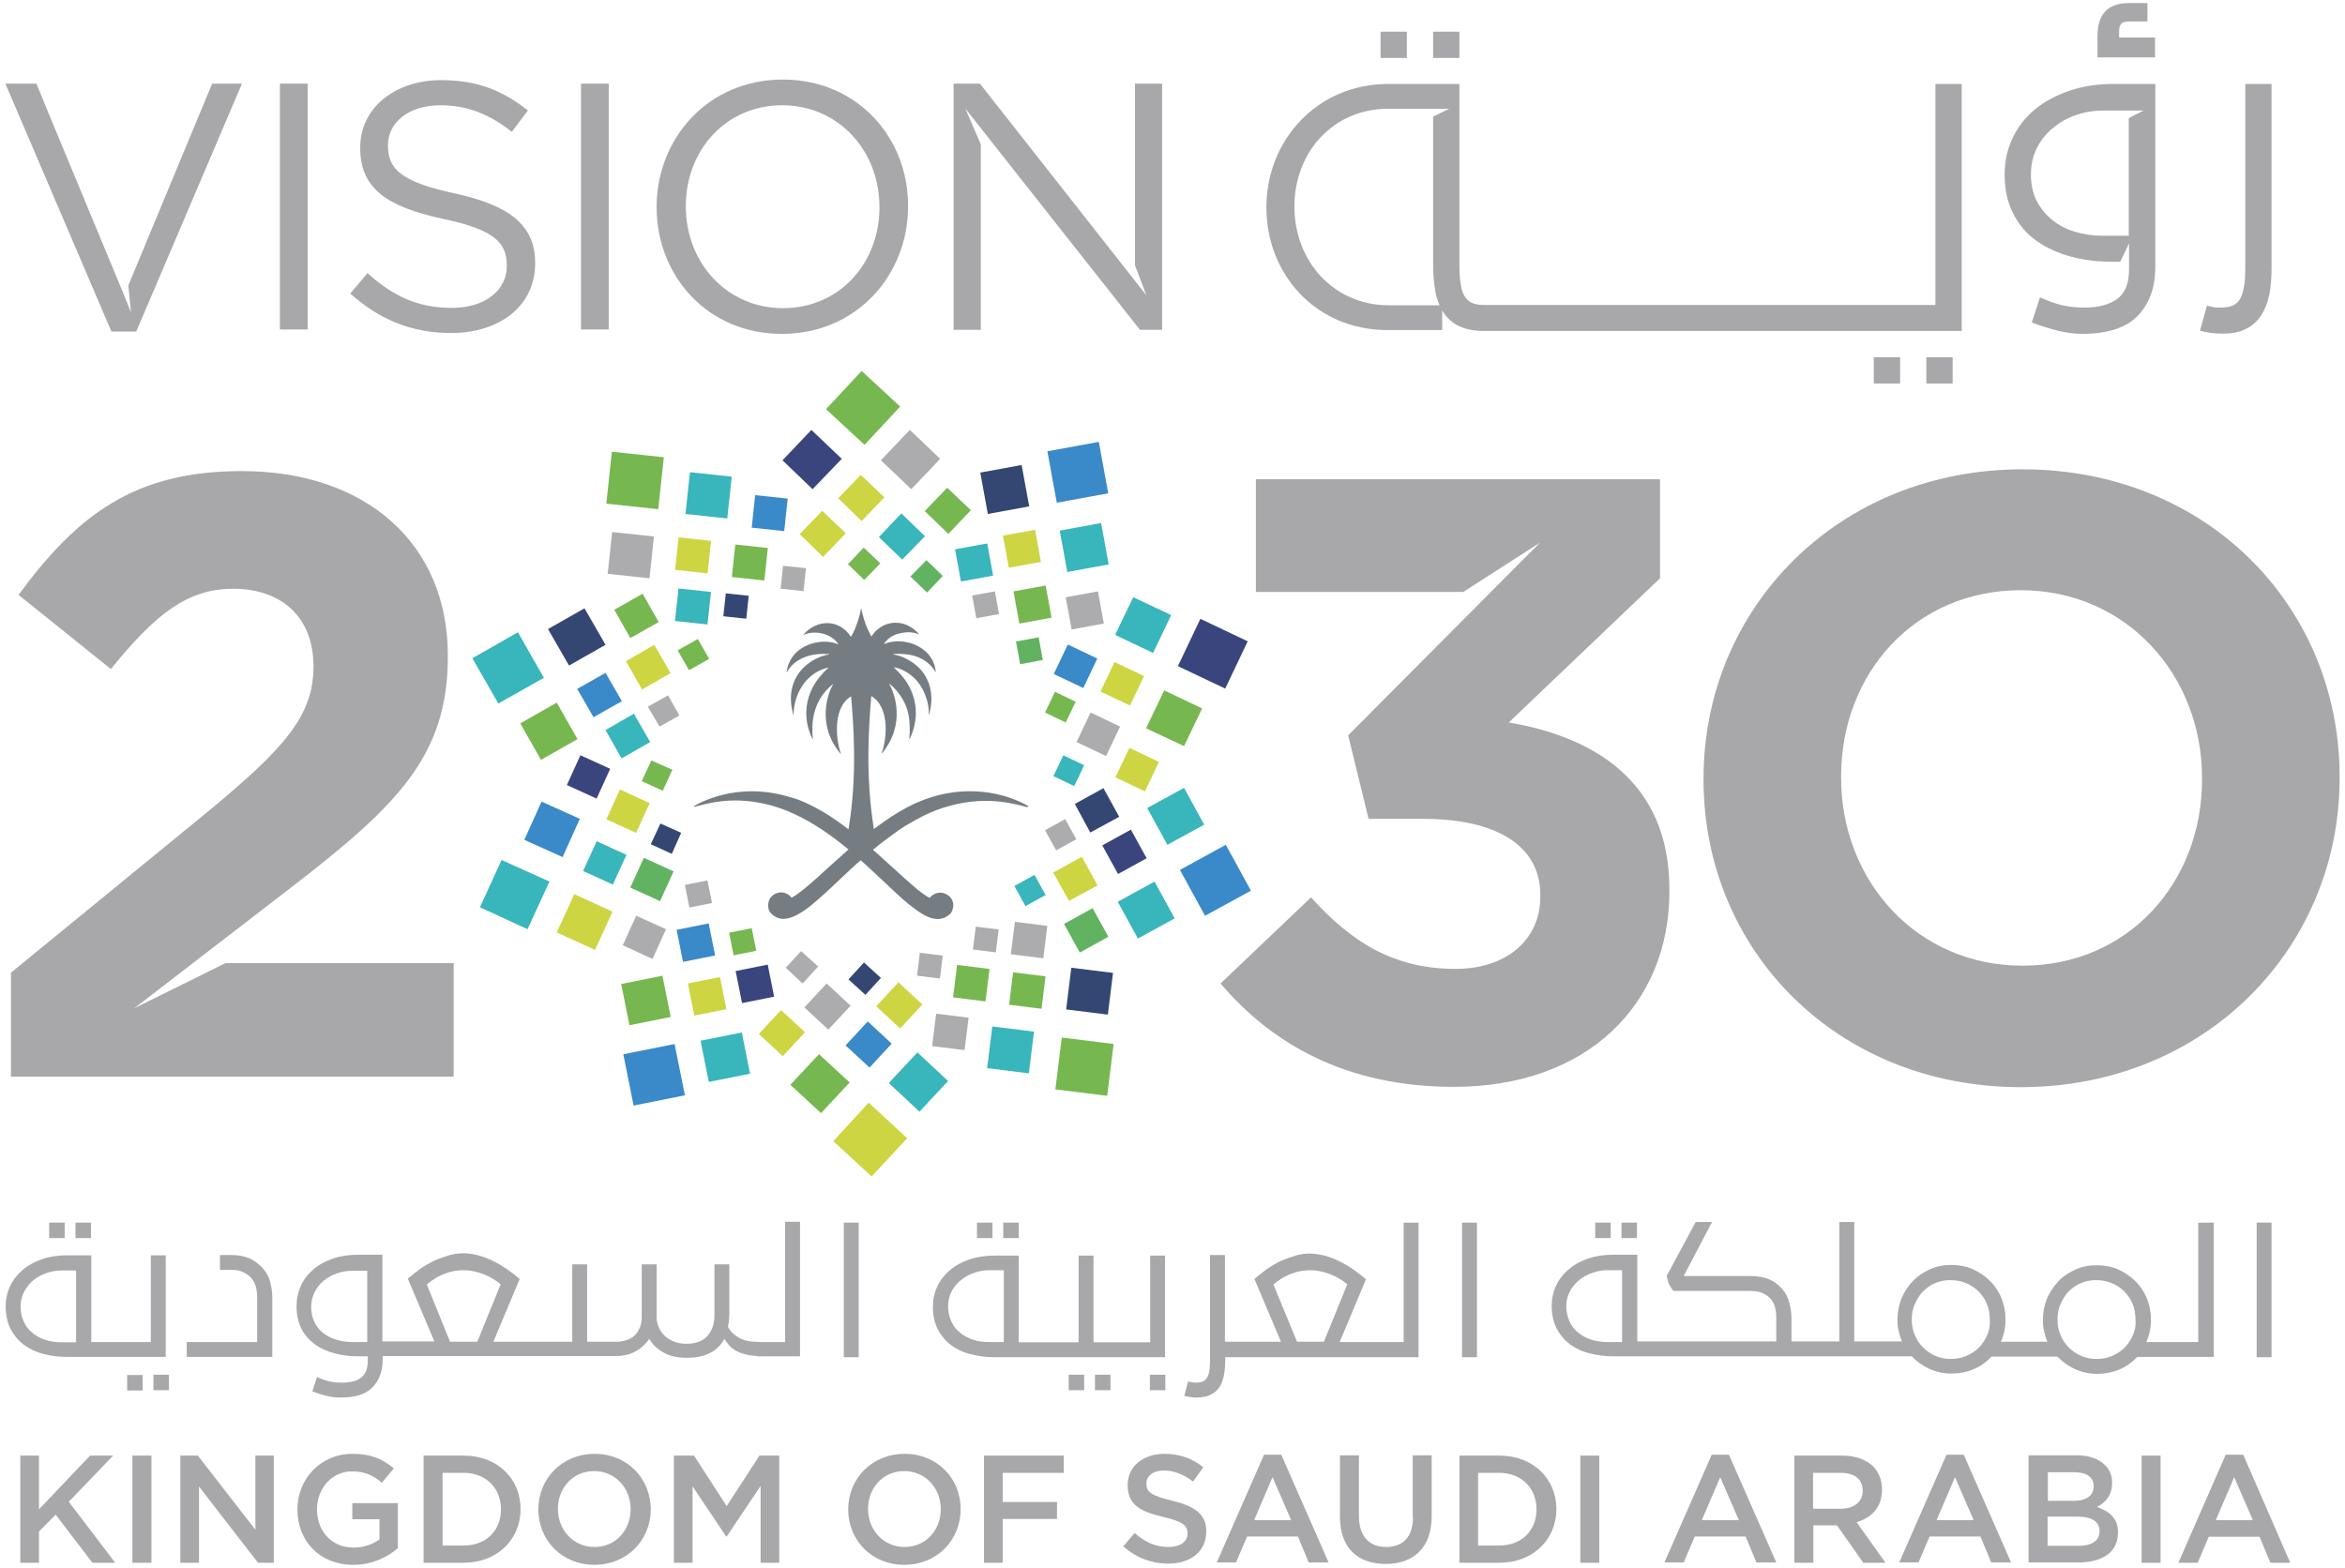 <?xml version="1.0" encoding="UTF-8" standalone="no"?>
<!-- Generator: Adobe Illustrator 22.0.1, SVG Export Plug-In . SVG Version: 6.00 Build 0)  -->

<svg
   version="1.1"
   id="Layer_1"
   x="0px"
   y="0px"
   viewBox="0 0 803 537"
   xml:space="preserve"
   sodipodi:docname="vision 2030.svg"
   width="803"
   height="537"
   inkscape:version="1.2.1 (9c6d41e410, 2022-07-14)"
   xmlns:inkscape="http://www.inkscape.org/namespaces/inkscape"
   xmlns:sodipodi="http://sodipodi.sourceforge.net/DTD/sodipodi-0.dtd"
   xmlns="http://www.w3.org/2000/svg"
   xmlns:svg="http://www.w3.org/2000/svg"><defs
   id="defs309" /><sodipodi:namedview
   id="namedview307"
   pagecolor="#ffffff"
   bordercolor="#666666"
   borderopacity="1.0"
   inkscape:showpageshadow="2"
   inkscape:pageopacity="0.0"
   inkscape:pagecheckerboard="0"
   inkscape:deskcolor="#d1d1d1"
   showgrid="false"
   inkscape:zoom="0.236"
   inkscape:cx="500"
   inkscape:cy="500"
   inkscape:window-width="1600"
   inkscape:window-height="837"
   inkscape:window-x="-8"
   inkscape:window-y="-8"
   inkscape:window-maximized="1"
   inkscape:current-layer="Layer_1" />
<style
   type="text/css"
   id="style2">
	.st0{fill:#A8A7A9;}
	.st1{fill:#39457C;}
	.st2{fill:#ACACAE;}
	.st3{fill:#CDD542;}
	.st4{fill:#77B750;}
	.st5{fill:#39B5BC;}
	.st6{fill:#61B362;}
	.st7{fill:#3A89C8;}
	.st8{fill:#344773;}
	.st9{fill:#757D82;}
</style>
<g
   id="g304"
   inkscape:export-filename="g304.png"
   inkscape:export-xdpi="96.4"
   inkscape:export-ydpi="96.4"
   transform="translate(-99.05,-231.55)">
	<g
   id="g302">
		<rect
   x="571.8"
   y="242.4"
   class="st0"
   width="9"
   height="9"
   id="rect4" />
		<rect
   x="758.7"
   y="353.9"
   class="st0"
   width="9"
   height="9"
   id="rect6" />
		<g
   id="g300">
			<path
   class="st0"
   d="m 867.9,344.3 c 2.2,-1 4,-2.6 5.3,-4.5 1.3,-2 2.3,-4.4 2.9,-7.2 0.6,-2.8 0.8,-6 0.8,-9.5 v -62.8 h -9 v 62.8 c 0,2.5 -0.1,4.7 -0.4,6.4 -0.3,1.8 -0.7,3.2 -1.3,4.3 -0.6,1.1 -1.5,1.9 -2.6,2.4 -1.1,0.5 -2.5,0.7 -4.2,0.7 -0.8,0 -1.5,0 -2.1,-0.1 -0.6,-0.1 -1.4,-0.3 -2.5,-0.6 l -2.4,8.6 c 2.5,0.7 4.9,1 7.3,1 3.3,0.1 6,-0.4 8.2,-1.5"
   id="path8" />
			<path
   class="st0"
   d="m 837,244.4 h -12.3 v -2.1 c 0,-1.1 0.2,-2 0.7,-2.6 0.4,-0.5 1.4,-0.8 2.8,-0.8 h 6.2 v -6.3 H 828 c -3.4,0 -6.1,0.9 -7.9,2.7 -1.8,1.8 -2.8,4.7 -2.8,8.6 v 7.3 H 837 Z"
   id="path10" />
			<rect
   x="740.7"
   y="353.9"
   class="st0"
   width="9"
   height="9"
   id="rect12" />
			<rect
   x="589.8"
   y="242.4"
   class="st0"
   width="9"
   height="9"
   id="rect14" />
			<path
   class="st0"
   d="m 796.5,314.1 c 3.4,2.4 7.4,4.2 11.9,5.4 4.5,1.2 9.2,1.7 14.3,1.7 h 2.4 l 3,-6.3 v 8.9 c 0,4.7 -1.3,8.1 -4,10.1 -2.7,2 -6.5,3 -11.4,3 -2.8,0 -5.3,-0.3 -7.5,-0.8 -2.2,-0.5 -4.7,-1.4 -7.6,-2.7 l -2.8,8.6 c 3.4,1.3 6.5,2.2 9.2,2.9 2.7,0.6 5.3,1 8,1 8.8,0 15.1,-2.1 19.1,-6.2 4,-4.2 6,-9.7 6,-16.8 v -62.6 h -14.4 c -5.5,0 -10.6,0.8 -15.2,2.4 -4.6,1.6 -8.5,3.7 -11.7,6.4 -3.3,2.7 -5.8,6 -7.6,9.8 -1.8,3.8 -2.7,7.9 -2.7,12.3 0,5.3 1,9.8 3,13.6 1.9,3.8 4.6,6.9 8,9.3 m 0,-31.8 c 1.4,-2.7 3.2,-5 5.5,-6.9 2.3,-1.9 4.9,-3.4 7.8,-4.4 2.8,-1 5.8,-1.5 8.8,-1.6 v 0 h 14.5 L 828,272 v 40.3 h -9 c -3.4,0 -6.5,-0.5 -9.5,-1.4 -3,-0.9 -5.6,-2.3 -7.8,-4.1 -2.2,-1.8 -4,-4 -5.3,-6.6 -1.3,-2.6 -1.9,-5.6 -1.9,-9 0,-3.3 0.7,-6.2 2,-8.9"
   id="path16" />
			<path
   class="st0"
   d="m 574.2,344.6 h 18.7 v -6.7 c 0.2,0.3 0.4,0.6 0.6,0.9 1.4,2 3.1,3.5 5.3,4.5 2.2,1 4.9,1.6 8.1,1.6 h 163.9 v -84.6 h -9 V 336 h -9.3 -145.2 c -1.7,0 -3.1,-0.2 -4.2,-0.7 -1.1,-0.5 -1.9,-1.3 -2.6,-2.4 -0.6,-1.1 -1.1,-2.5 -1.3,-4.3 -0.3,-1.8 -0.4,-3.9 -0.4,-6.4 v -61.9 h -24.3 c -24.8,0 -41.8,19.7 -41.8,42.2 v 0.2 c 0,22.5 16.7,41.9 41.5,41.9 m -31.9,-42.4 c 0,-18.5 13.3,-33.4 32,-33.4 h 21 l -5.5,2.7 v 50.6 c 0,3.5 0.3,6.7 0.8,9.5 0.3,1.6 0.8,3.1 1.4,4.5 h -17.5 c -18.7,0 -32.2,-15.1 -32.2,-33.7 z"
   id="path18" />
			<polygon
   class="st0"
   points="489.4,344.5 497,344.5 497,260.2 487.7,260.2 487.7,322.4 491.6,332.7 434.6,260.2 425.6,260.2 425.6,344.5 434.9,344.5 434.9,281 429.6,268.7 "
   id="polygon20" />
			<path
   class="st0"
   d="m 615.7,479 51.8,-49.4 V 395.7 H 529.1 v 38.6 h 71 l 26.3,-16.9 -65.7,66 7,28.6 h 18.7 c 25.2,0 40.1,9.3 40.1,26 v 0.6 c 0,15.2 -12,24.8 -29,24.8 -20.8,0 -35.4,-8.8 -49.5,-24.5 l -31,29.5 c 17.6,20.7 43,35.4 79.9,35.4 45.7,0 73.8,-28.3 73.8,-66.9 v -0.6 c 0.1,-38 -27.2,-52.6 -55,-57.3"
   id="path22" />
			<path
   class="st0"
   d="m 367.1,258.8 c -25.7,0 -43.2,20.3 -43.2,43.6 v 0.2 c 0,23.2 17.2,43.3 42.9,43.3 25.7,0 43.2,-20.3 43.2,-43.6 v -0.2 c 0.1,-23.2 -17.2,-43.3 -42.9,-43.3 m 33.1,43.8 c 0,19.1 -13.7,34.5 -33,34.5 -19.3,0 -33.3,-15.6 -33.3,-34.8 v -0.2 c 0,-19.1 13.7,-34.5 33,-34.5 19.3,0 33.3,15.6 33.3,34.8 z"
   id="path24" />
			<path
   class="st0"
   d="m 791.6,392.3 c -63.2,0 -109.2,47.6 -109.2,105.8 v 0.6 c 0,58.1 45.4,105.2 108.6,105.2 63.2,0 109.2,-47.6 109.2,-105.8 v -0.6 c 0,-58.2 -45.4,-105.2 -108.6,-105.2 m 61.5,106.3 c 0,35.1 -25.2,63.7 -61.5,63.7 -36.3,0 -62.1,-29.2 -62.1,-64.3 v -0.6 c 0,-35.1 25.2,-63.7 61.5,-63.7 36.3,0 62.1,29.2 62.1,64.3 z"
   id="path26" />
			<rect
   x="298"
   y="260.2"
   class="st0"
   width="9.5"
   height="84.2"
   id="rect28" />
			<path
   class="st0"
   d="m 145,576.9 8.7,-6.7 44.8,-34.5 c 36.3,-28 53.9,-45 53.9,-79.2 V 456 c 0,-38.3 -28.1,-63.1 -70.6,-63.1 -36.6,0 -56.2,14.9 -76.4,42.4 l 31.6,25.4 c 15.2,-18.7 26.1,-27.5 41.9,-27.5 16.1,0 27.5,9.3 27.5,26.6 0,16.9 -10,28 -35.4,49.1 l -68.2,55.8 v 35.6 h 151.6 v -38.9 h -78.1 z"
   id="path30" />
			<polygon
   class="st0"
   points="100.9,260.2 137.2,345.1 145.7,345.1 181.9,260.2 171.7,260.2 143,329.3 143.9,338.5 141.6,332.8 116.7,272.8 111.5,260.2 "
   id="polygon32" />
			<rect
   x="194.9"
   y="260.2"
   class="st0"
   width="9.5"
   height="84.2"
   id="rect34" />
			<path
   class="st0"
   d="m 254.8,297.8 c -18.6,-4 -22.9,-8.4 -22.9,-16.4 v -0.2 c 0,-7.6 7,-13.6 18,-13.6 8.7,0 16.5,2.8 24.4,9.1 l 5.5,-7.3 c -8.6,-6.9 -17.4,-10.4 -29.7,-10.4 -16,0 -27.7,9.7 -27.7,23 v 0.2 c 0,13.8 8.9,20.1 28.3,24.3 17.7,3.7 21.9,8.2 21.9,16 v 0.2 c 0,8.3 -7.5,14.3 -18.8,14.3 -11.7,0 -20.1,-4 -28.9,-11.9 l -5.9,7 c 10.1,9 21.1,13.5 34.5,13.5 16.8,0 28.8,-9.4 28.8,-23.8 v -0.2 c 0,-12.9 -8.7,-19.7 -27.5,-23.8"
   id="path36" />
			<polygon
   class="st1"
   points="376.9,378.8 387.3,388.7 377.3,399.1 367,389.2 "
   id="polygon38" />
			<polygon
   class="st2"
   points="400.7,389.2 411.1,399.1 421,388.7 410.6,378.8 "
   id="polygon40" />
			<polygon
   class="st3"
   points="386.1,402.2 394.1,410 401.9,401.9 393.8,394.2 "
   id="polygon42" />
			<polygon
   class="st4"
   points="415.7,406.6 423.8,414.4 431.5,406.3 423.4,398.6 "
   id="polygon44" />
			<polygon
   class="st3"
   points="372.9,414.5 380.9,422.3 388.7,414.2 380.6,406.5 "
   id="polygon46" />
			<polygon
   class="st5"
   points="400,415.5 408,423.2 415.8,415.2 407.7,407.4 "
   id="polygon48" />
			<polygon
   class="st4"
   points="389.4,424.8 395,430.2 400.5,424.5 394.8,419.1 "
   id="polygon50" />
			<polygon
   class="st6"
   points="410.8,429 416.5,434.5 421.9,428.8 416.3,423.4 "
   id="polygon52" />
			
				<rect
   x="459.1"
   y="384.1"
   transform="matrix(0.984,-0.18,0.18,0.984,-63.184,90.803)"
   class="st7"
   width="17.9"
   height="17.9"
   id="rect54" />
			
				<rect
   x="435.8"
   y="391.8"
   transform="matrix(0.984,-0.18,0.18,0.984,-64.63,86.323)"
   class="st8"
   width="14.4"
   height="14.4"
   id="rect56" />
			
				<rect
   x="463.1"
   y="411.5"
   transform="matrix(0.984,-0.18,0.18,0.984,-67.824,91.727)"
   class="st5"
   width="14.4"
   height="14.4"
   id="rect58" />
			<polygon
   class="st3"
   points="442.5,415 444.5,426 455.5,424 453.5,413 "
   id="polygon60" />
			
				<rect
   x="464.8"
   y="434.8"
   transform="matrix(0.984,-0.18,0.18,0.984,-71.631,91.938)"
   class="st2"
   width="11.2"
   height="11.2"
   id="rect62" />
			
				<rect
   x="426.9"
   y="418.4"
   transform="matrix(0.984,-0.18,0.18,0.984,-69.294,84.836)"
   class="st5"
   width="11.2"
   height="11.2"
   id="rect64" />
			
				<rect
   x="446.9"
   y="432.8"
   transform="matrix(0.984,-0.18,0.18,0.984,-71.561,88.674)"
   class="st4"
   width="11.2"
   height="11.2"
   id="rect66" />
			
				<rect
   x="432.6"
   y="434.4"
   transform="matrix(0.984,-0.18,0.18,0.984,-71.915,85.932)"
   class="st2"
   width="7.9"
   height="7.9"
   id="rect68" />
			
				<rect
   x="447.4"
   y="450.4"
   transform="matrix(0.984,-0.18,0.18,0.984,-74.361,88.599)"
   class="st6"
   width="7.9"
   height="7.9"
   id="rect70" />
			<polygon
   class="st1"
   points="510.1,443.5 502.4,459.7 518.6,467.4 526.3,451.2 "
   id="polygon72" />
			<polygon
   class="st5"
   points="487.1,436.1 480.9,449 493.9,455.2 500.1,442.2 "
   id="polygon74" />
			<polygon
   class="st4"
   points="497.7,468 491.5,481 504.5,487.1 510.7,474.2 "
   id="polygon76" />
			<polygon
   class="st3"
   points="480.7,458.3 475.9,468.4 486,473.2 490.8,463.1 "
   id="polygon78" />
			<polygon
   class="st3"
   points="485.8,487.7 481,497.8 491.1,502.6 495.9,492.5 "
   id="polygon80" />
			<polygon
   class="st7"
   points="464.7,452.3 459.9,462.4 470,467.2 474.8,457.1 "
   id="polygon82" />
			<polygon
   class="st2"
   points="472.5,475.6 467.7,485.7 477.8,490.5 482.6,480.4 "
   id="polygon84" />
			<polygon
   class="st4"
   points="460.3,468.5 456.9,475.6 464,479 467.4,471.9 "
   id="polygon86" />
			
				<rect
   x="460.9"
   y="491.5"
   transform="matrix(0.43,-0.903,0.903,0.43,-182.244,702.229)"
   class="st5"
   width="7.9"
   height="7.9"
   id="rect88" />
			<polygon
   class="st7"
   points="518.8,520.9 503.1,529.5 511.7,545.2 527.4,536.6 "
   id="polygon90" />
			<polygon
   class="st5"
   points="504.5,501.4 491.9,508.3 498.8,520.9 511.4,514 "
   id="polygon92" />
			<polygon
   class="st5"
   points="494.4,533.5 481.8,540.4 488.7,553 501.3,546.1 "
   id="polygon94" />
			<polygon
   class="st1"
   points="486.3,515.7 476.5,521.1 481.9,530.9 491.7,525.5 "
   id="polygon96" />
			<polygon
   class="st6"
   points="473.2,542.6 463.4,548 468.8,557.8 478.6,552.4 "
   id="polygon98" />
			<polygon
   class="st8"
   points="476.9,501.5 467.1,506.9 472.4,516.7 482.3,511.3 "
   id="polygon100" />
			<polygon
   class="st3"
   points="469.5,525 459.7,530.4 465.1,540.1 474.9,534.8 "
   id="polygon102" />
			<polygon
   class="st2"
   points="463.8,512.1 456.9,515.9 460.7,522.8 467.6,519 "
   id="polygon104" />
			<polygon
   class="st5"
   points="453.3,531.2 446.4,535 450.2,541.9 457.1,538.1 "
   id="polygon106" />
			
				<rect
   x="461.6"
   y="587.6"
   transform="matrix(0.123,-0.992,0.992,0.123,-179.242,990.304)"
   class="st4"
   width="17.9"
   height="17.9"
   id="rect108" />
			
				<rect
   x="465.2"
   y="563.7"
   transform="matrix(0.123,-0.992,0.992,0.123,-152.283,969.429)"
   class="st8"
   width="14.4"
   height="14.4"
   id="rect110" />
			
				<rect
   x="438.2"
   y="583.8"
   transform="matrix(0.123,-0.992,0.992,0.123,-195.955,960.287)"
   class="st5"
   width="14.4"
   height="14.4"
   id="rect112" />
			
				<rect
   x="445.4"
   y="564.8"
   transform="matrix(0.123,-0.992,0.992,0.123,-170.474,948.049)"
   class="st4"
   width="11.2"
   height="11.2"
   id="rect114" />
			
				<rect
   x="419"
   y="579"
   transform="matrix(0.123,-0.992,0.992,0.123,-207.666,934.275)"
   class="st2"
   width="11.2"
   height="11.2"
   id="rect116" />
			
				<rect
   x="446.1"
   y="547.8"
   transform="matrix(0.123,-0.992,0.992,0.123,-153.09,933.542)"
   class="st2"
   width="11.2"
   height="11.2"
   id="rect118" />
			
				<rect
   x="426.3"
   y="562.5"
   transform="matrix(0.123,-0.992,0.992,0.123,-185.027,926.854)"
   class="st4"
   width="11.2"
   height="11.2"
   id="rect120" />
			
				<rect
   x="432.7"
   y="549"
   transform="matrix(0.123,-0.992,0.992,0.123,-165.617,918.475)"
   class="st2"
   width="7.9"
   height="7.9"
   id="rect122" />
			
				<rect
   x="413"
   y="558.4"
   transform="matrix(0.123,-0.993,0.993,0.123,-192.224,907.153)"
   class="st2"
   width="7.9"
   height="7.9"
   id="rect124" />
			<polygon
   class="st3"
   points="409.7,621.4 396.5,609.2 384.4,622.4 397.5,634.5 "
   id="polygon126" />
			<polygon
   class="st4"
   points="407.3,370.8 394.1,358.6 381.9,371.7 395.1,383.9 "
   id="polygon128" />
			<polygon
   class="st5"
   points="423.7,601.8 413.2,592 403.4,602.5 413.9,612.3 "
   id="polygon130" />
			<polygon
   class="st4"
   points="390,602.3 379.5,592.6 369.7,603.1 380.2,612.8 "
   id="polygon132" />
			<polygon
   class="st7"
   points="404.4,589 396.2,581.4 388.6,589.6 396.8,597.2 "
   id="polygon134" />
			<polygon
   class="st3"
   points="374.7,585.1 366.5,577.5 358.9,585.7 367.1,593.3 "
   id="polygon136" />
			<polygon
   class="st3"
   points="414.9,575.6 406.7,568 399.1,576.2 407.3,583.8 "
   id="polygon138" />
			<polygon
   class="st2"
   points="390.3,576 382.1,568.4 374.5,576.6 382.7,584.2 "
   id="polygon140" />
			<polygon
   class="st8"
   points="400.7,566.5 394.9,561.2 389.6,567 395.4,572.3 "
   id="polygon142" />
			<polygon
   class="st2"
   points="379.2,562.6 373.4,557.3 368.1,563 373.9,568.4 "
   id="polygon144" />
			
				<rect
   x="313.6"
   y="590.6"
   transform="matrix(0.981,-0.197,0.197,0.981,-111.499,75.055)"
   class="st7"
   width="17.9"
   height="17.9"
   id="rect146" />
			
				<rect
   x="340.3"
   y="586"
   transform="matrix(0.981,-0.196,0.196,0.981,-109.748,79.824)"
   class="st5"
   width="14.4"
   height="14.4"
   id="rect148" />
			
				<rect
   x="312.7"
   y="566.8"
   transform="matrix(0.981,-0.197,0.197,0.981,-106.656,74.141)"
   class="st4"
   width="14.4"
   height="14.4"
   id="rect150" />
			<polygon
   class="st3"
   points="347.8,577.2 345.6,566.2 334.6,568.4 336.8,579.4 "
   id="polygon152" />
			
				<rect
   x="352"
   y="562.5"
   transform="matrix(0.981,-0.196,0.196,0.981,-104.609,81.31)"
   class="st1"
   width="11.2"
   height="11.2"
   id="rect154" />
			
				<rect
   x="331.8"
   y="548.4"
   transform="matrix(0.981,-0.196,0.196,0.981,-102.24,77.062)"
   class="st7"
   width="11.2"
   height="11.2"
   id="rect156" />
			
				<rect
   x="349.4"
   y="549.8"
   transform="matrix(0.981,-0.196,0.196,0.981,-101.811,80.129)"
   class="st4"
   width="7.9"
   height="7.9"
   id="rect158" />
			
				<rect
   x="334.3"
   y="534.1"
   transform="matrix(0.98,-0.197,0.197,0.98,-99.263,77.085)"
   class="st2"
   width="7.9"
   height="7.9"
   id="rect160" />
			<polygon
   class="st5"
   points="279.7,549.8 287.2,533.5 270.8,526.1 263.4,542.3 "
   id="polygon162" />
			<polygon
   class="st3"
   points="302.8,556.9 308.8,543.8 295.7,537.8 289.7,550.9 "
   id="polygon164" />
			<polygon
   class="st7"
   points="291.7,525.1 297.6,512 284.5,506.1 278.6,519.2 "
   id="polygon166" />
			
				<rect
   x="300.5"
   y="521.5"
   transform="matrix(0.415,-0.91,0.91,0.415,-300.545,586.904)"
   class="st5"
   width="11.2"
   height="11.2"
   id="rect168" />
			<polygon
   class="st2"
   points="322.5,560 327.1,549.8 316.9,545.2 312.3,555.3 "
   id="polygon170" />
			
				<rect
   x="294.9"
   y="492.2"
   transform="matrix(0.415,-0.91,0.91,0.415,-277.126,564.517)"
   class="st1"
   width="11.2"
   height="11.2"
   id="rect172" />
			
				<rect
   x="316.6"
   y="527.3"
   transform="matrix(0.415,-0.91,0.91,0.415,-296.361,604.82)"
   class="st6"
   width="11.2"
   height="11.2"
   id="rect174" />
			
				<rect
   x="308.4"
   y="504.1"
   transform="matrix(0.415,-0.91,0.91,0.415,-280.033,583.602)"
   class="st3"
   width="11.2"
   height="11.2"
   id="rect176" />
			<polygon
   class="st8"
   points="329.1,524 332.3,516.8 325.2,513.6 321.9,520.7 "
   id="polygon178" />
			<polygon
   class="st4"
   points="326,502.4 329.3,495.2 322.1,492 318.8,499.1 "
   id="polygon180" />
			<polygon
   class="st5"
   points="269.7,472.5 285.3,463.7 276.4,448.1 260.8,457 "
   id="polygon182" />
			<polygon
   class="st4"
   points="284.3,491.8 296.8,484.7 289.7,472.2 277.2,479.3 "
   id="polygon184" />
			<polygon
   class="st8"
   points="293.9,459.5 306.4,452.4 299.2,439.9 286.7,447 "
   id="polygon186" />
			<polygon
   class="st7"
   points="302.3,477.2 312,471.7 306.4,462 296.7,467.5 "
   id="polygon188" />
			<polygon
   class="st4"
   points="314.9,450.1 324.6,444.6 319.1,434.9 309.4,440.4 "
   id="polygon190" />
			<polygon
   class="st5"
   points="311.9,491.3 321.7,485.7 316.1,476 306.4,481.6 "
   id="polygon192" />
			<polygon
   class="st3"
   points="318.9,467.7 328.7,462.1 323.1,452.4 313.4,458 "
   id="polygon194" />
			<polygon
   class="st2"
   points="324.9,480.4 331.7,476.6 327.8,469.7 320.9,473.6 "
   id="polygon196" />
			<polygon
   class="st4"
   points="335,461.1 341.9,457.2 338,450.4 331.1,454.3 "
   id="polygon198" />
			
				<rect
   x="307.8"
   y="387.2"
   transform="matrix(0.106,-0.994,0.994,0.106,-110.832,668.964)"
   class="st4"
   width="17.9"
   height="17.9"
   id="rect200" />
			
				<rect
   x="308.2"
   y="414.6"
   transform="matrix(0.106,-0.994,0.994,0.106,-137.641,690.493)"
   class="st2"
   width="14.4"
   height="14.4"
   id="rect202" />
			
				<rect
   x="334.8"
   y="394"
   transform="matrix(0.106,-0.994,0.994,0.106,-93.343,698.623)"
   class="st5"
   width="14.4"
   height="14.4"
   id="rect204" />
			
				<rect
   x="331.1"
   y="416.3"
   transform="matrix(0.106,-0.994,0.994,0.106,-118.68,711.725)"
   class="st3"
   width="11.2"
   height="11.2"
   id="rect206" />
			
				<rect
   x="357.3"
   y="401.7"
   transform="matrix(0.106,-0.994,0.994,0.106,-80.709,724.847)"
   class="st7"
   width="11.2"
   height="11.2"
   id="rect208" />
			
				<rect
   x="330.7"
   y="433.4"
   transform="matrix(0.107,-0.994,0.994,0.107,-135.999,726.58)"
   class="st5"
   width="11.2"
   height="11.2"
   id="rect210" />
			
				<rect
   x="350.2"
   y="418.3"
   transform="matrix(0.107,-0.994,0.994,0.107,-103.609,732.517)"
   class="st4"
   width="11.2"
   height="11.2"
   id="rect212" />
			
				<rect
   x="347.4"
   y="435.3"
   transform="matrix(0.106,-0.994,0.994,0.106,-122.767,741.799)"
   class="st8"
   width="7.9"
   height="7.9"
   id="rect214" />
			
				<rect
   x="366.9"
   y="425.5"
   transform="matrix(0.106,-0.994,0.994,0.106,-95.49,752.778)"
   class="st2"
   width="7.9"
   height="7.9"
   id="rect216" />
			<path
   class="st9"
   d="m 451.1,507.6 c -1.3,-0.8 -3.8,-2 -7.1,-3.1 -4.8,-1.5 -11.6,-2.7 -19.6,-1.4 -2.7,0.4 -5.5,1.1 -8.5,2.2 -0.3,0.1 -0.6,0.2 -0.8,0.3 -1.5,0.6 -3,1.2 -4.5,2 -1.3,0.6 -2.5,1.4 -3.8,2.1 -2.9,1.7 -5.7,3.7 -8.5,5.8 -3.1,-19.1 -1.6,-36.8 -0.9,-45.5 0,0 0.1,-0.1 0.1,0 6.8,4.2 4.9,16.1 3.4,19.5 0,0.1 0.1,0.1 0.1,0.1 8.4,-9.9 4.3,-20.9 2.6,-23.7 0,-0.1 0,-0.1 0.1,-0.1 1.2,1 2.2,2 3,3.1 2.6,3.3 3.6,6.9 3.8,10.1 0.1,1.7 0.1,3.2 0,4.6 0,0.4 -0.1,0.7 -0.1,1 0,0.1 0,0.1 0.1,0.1 0,0 0,0 0,0 2.3,-4.5 3.4,-11.2 0,-17.8 -0.9,-1.8 -2.2,-3.5 -3.8,-5.2 -0.5,-0.5 -1,-1 -1.5,-1.5 -0.1,0 0,-0.1 0.1,-0.1 0.5,0.1 1,0.3 1.5,0.4 1.4,0.5 2.7,1.2 3.8,2 2.6,1.9 4.3,4.5 5.3,7.2 0.9,2.2 1.3,4.5 1.2,6.6 0,0.1 0.1,0.1 0.1,0 1.6,-5.8 0.6,-10.2 -1.4,-13.4 -1.4,-2.3 -3.4,-4 -5.3,-5.1 -1.3,-0.8 -2.7,-1.4 -3.8,-1.7 -0.7,-0.2 -1.3,-0.3 -1.8,-0.4 -0.1,0 -0.1,-0.1 0,-0.1 0.6,-0.1 1.2,-0.1 1.8,-0.1 1.4,0 2.7,0.1 3.8,0.3 2.3,0.4 4,1.2 5.3,2.1 2.1,1.4 3.2,3.1 3.6,3.8 0,0.1 0.1,0 0.1,0 -0.3,-3.1 -1.7,-5.5 -3.7,-7.2 -1.5,-1.3 -3.4,-2.3 -5.3,-2.8 -1.3,-0.3 -2.6,-0.5 -3.8,-0.5 -1.7,0 -3.4,0.3 -4.8,0.9 -0.1,0 -0.1,0 -0.1,-0.1 1.2,-1.8 3,-2.9 4.9,-3.4 1.3,-0.4 2.6,-0.5 3.8,-0.5 1.2,0.1 2.3,0.3 3.1,0.7 0.1,0 0.1,-0.1 0.1,-0.1 -1,-1.1 -2,-2 -3.2,-2.6 -1.2,-0.7 -2.5,-1.1 -3.8,-1.2 -3.4,-0.4 -6.9,1.1 -9.2,4.6 0,0 -0.1,0 -0.1,0 -0.4,-0.8 -0.9,-1.7 -1.3,-2.6 -0.9,-2.1 -1.7,-4.6 -2.1,-6.9 0,-0.1 -0.1,-0.1 -0.1,0 -0.4,2.4 -1.2,4.8 -2.1,7 -0.4,0.9 -0.8,1.8 -1.3,2.6 0,0 -0.1,0 -0.1,0 -4,-6.1 -11.6,-6 -16.2,-0.7 0,0.1 0,0.1 0.1,0.1 3.1,-1.5 8.9,-1 11.8,3.1 0,0.1 0,0.1 -0.1,0.1 -4.5,-1.9 -11.4,-0.7 -15.1,3.7 -1.3,1.6 -2.2,3.6 -2.5,5.9 0,0.1 0.1,0.1 0.1,0 0.3,-0.5 1,-1.7 2.3,-2.9 2.2,-1.9 5.9,-3.8 12.2,-3.3 0.1,0 0.1,0.1 0,0.1 -3.2,0.4 -9.8,3.2 -12.2,9.8 -1.1,2.9 -1.3,6.5 -0.1,10.9 0,0.1 0.1,0.1 0.1,0 0,-0.1 0,-0.2 0,-0.3 0.1,-5.9 3.5,-13.9 11.8,-15.9 0.1,0 0.1,0.1 0.1,0.1 -9.4,8.3 -8.5,18.4 -5.4,24.4 0,0.1 0.1,0 0.1,0 -0.4,-4.5 -0.7,-12.6 6.8,-18.8 0.1,0 0.1,0 0.1,0.1 -1.7,2.8 -5.8,13.8 2.6,23.7 0,0.1 0.2,0 0.1,-0.1 -1.4,-3.4 -3.3,-15.3 3.4,-19.5 0,0 0.1,0 0.1,0 0.7,8.7 2.3,26.4 -0.9,45.5 -5.4,-4.2 -11.2,-7.8 -16.8,-10 -0.7,-0.3 -1.4,-0.5 -2.1,-0.7 -5.9,-1.9 -11.2,-2.5 -15.9,-2.3 -7.5,0.3 -13.3,2.6 -16.4,4.1 -0.6,0.3 -1.2,0.6 -1.6,0.9 -0.2,0.1 0,0.3 0.1,0.3 0.5,-0.2 1,-0.3 1.5,-0.4 5.8,-1.6 11.2,-2.1 16.4,-1.6 5.6,0.5 10.9,2 15.9,4.3 6.9,3.1 13.2,7.6 18.9,12.3 -8,7 -14.8,13.8 -18.9,16.2 -0.2,0.1 -0.4,0.2 -0.6,0.3 -1,-1.3 -2.7,-2.1 -4.6,-1.7 -1.6,0.4 -3,1.7 -3.3,3.3 -0.3,1.4 0,3 0.9,3.8 2.2,2.2 4.7,2.3 7.6,1.1 5.6,-2.3 12.5,-9.7 20.9,-17.4 0.7,-0.6 1.4,-1.3 2.2,-1.9 0.7,0.6 1.4,1.3 2.1,1.9 3.8,3.5 7.4,6.9 10.6,9.9 1.3,1.2 2.6,2.3 3.8,3.3 1.9,1.5 3.7,2.8 5.3,3.7 3.2,1.7 6.1,1.9 8.5,-0.2 0.1,-0.1 0.3,-0.2 0.4,-0.3 0.6,-0.6 1.2,-2.4 0.9,-3.8 -0.2,-0.8 -0.6,-1.6 -1.3,-2.2 -0.6,-0.5 -1.3,-0.9 -2.1,-1.1 -1.9,-0.4 -3.6,0.4 -4.6,1.7 -0.6,-0.3 -1.2,-0.7 -1.8,-1.1 -1.5,-1 -3.3,-2.5 -5.3,-4.3 -1.2,-1.1 -2.5,-2.2 -3.8,-3.4 -2.6,-2.4 -5.5,-5 -8.5,-7.7 2.7,-2.3 5.6,-4.4 8.5,-6.5 1.2,-0.8 2.5,-1.7 3.8,-2.4 1.7,-1 3.5,-2 5.3,-2.9 2.7,-1.3 5.5,-2.4 8.5,-3.2 6.1,-1.7 12.6,-2.3 19.6,-1.2 2.3,0.4 4.6,0.9 7,1.6 0.5,-0.1 0.6,-0.3 0.4,-0.4"
   id="path218" />
			<rect
   x="142.6"
   y="702.5"
   class="st0"
   width="5.3"
   height="5.3"
   id="rect220" />
			<path
   class="st0"
   d="m 498,696.4 v -34.8 h -5.1 v 29.7 h -19.4 v -29.7 h -5.1 v 29.7 h -20.5 v -29.7 h -8.1 c -3.2,0 -6.1,0.4 -8.8,1.3 -2.6,0.9 -4.8,2.1 -6.7,3.7 -1.8,1.6 -3.3,3.4 -4.3,5.6 -1,2.1 -1.5,4.5 -1.5,6.9 0,3 0.6,5.6 1.7,7.8 1.2,2.2 2.7,4 4.6,5.4 1.9,1.4 4.2,2.5 6.8,3.1 2.6,0.7 5.3,1 8.1,1 z m -65.8,-6 c -1.7,-0.6 -3.2,-1.4 -4.4,-2.4 -1.3,-1 -2.3,-2.3 -3,-3.9 -0.7,-1.5 -1.1,-3.2 -1.1,-5.2 0,-1.8 0.4,-3.5 1.2,-5 0.8,-1.5 1.8,-2.8 3.2,-3.9 1.3,-1.1 2.8,-1.9 4.5,-2.5 1.7,-0.6 3.4,-0.9 5.1,-0.9 h 5.1 v 24.6 h -5.1 c -2,0 -3.8,-0.2 -5.5,-0.8"
   id="path222" />
			<rect
   x="388"
   y="650.3"
   class="st0"
   width="5.1"
   height="46.1"
   id="rect224" />
			<rect
   x="442.6"
   y="650.3"
   class="st0"
   width="5.3"
   height="5.3"
   id="rect226" />
			<rect
   x="492.8"
   y="702.4"
   class="st0"
   width="5.3"
   height="5.3"
   id="rect228" />
			<rect
   x="151.6"
   y="702.4"
   class="st0"
   width="5.3"
   height="5.3"
   id="rect230" />
			<path
   class="st0"
   d="m 367.9,691.2 h -8.4 c -3,0 -5.4,-0.4 -7.1,-1.3 -1.7,-0.9 -3.1,-2.1 -4.1,-3.9 0.3,-1.3 0.5,-2.9 0.5,-4.8 v -16.6 h -5.1 V 682 c 0,3 -0.8,5.3 -2.4,7.1 -1.6,1.8 -4,2.7 -7.2,2.7 -1.5,0 -2.9,-0.2 -4.1,-0.7 -1.2,-0.5 -2.3,-1.1 -3.2,-1.9 -0.9,-0.8 -1.6,-1.8 -2.1,-2.9 -0.5,-1.1 -0.8,-2.3 -0.8,-3.5 v -18.2 h -5.1 v 17.8 c 0,1.6 -0.2,2.9 -0.7,4 -0.5,1.1 -1.1,2 -1.9,2.7 -0.8,0.7 -1.7,1.2 -2.8,1.5 -1,0.3 -2.1,0.5 -3.3,0.5 h -10 V 664.6 H 295 v 26.5 h -27 l 9,-21.5 c -1.4,-1.2 -2.8,-2.3 -4.4,-3.4 -1.5,-1 -3.1,-2 -4.8,-2.8 -1.6,-0.8 -3.3,-1.4 -5,-1.9 -1.7,-0.4 -3.3,-0.7 -5,-0.7 -1.7,0 -3.3,0.2 -5,0.7 -1.7,0.5 -3.3,1.1 -5,1.8 -1.6,0.8 -3.2,1.7 -4.8,2.8 -1.5,1.1 -2.9,2.2 -4.3,3.4 l 9.1,21.5 H 230 v -29.7 h -8.2 c -3.2,0 -6.1,0.4 -8.7,1.3 -2.6,0.9 -4.9,2.1 -6.7,3.7 -1.9,1.6 -3.3,3.4 -4.3,5.6 -1,2.2 -1.5,4.5 -1.5,7 0,3 0.6,5.6 1.7,7.8 1.1,2.2 2.7,3.9 4.6,5.3 1.9,1.4 4.2,2.4 6.8,3.1 2.6,0.7 5.3,1 8.2,1 h 3.1 v 1.5 c 0,2.7 -0.8,4.6 -2.3,5.8 -1.5,1.2 -3.7,1.7 -6.5,1.7 -1.6,0 -3,-0.1 -4.3,-0.4 -1.3,-0.3 -2.7,-0.8 -4.3,-1.5 l -1.6,4.9 c 2,0.7 3.7,1.3 5.2,1.6 1.5,0.4 3.1,0.5 4.6,0.5 5,0 8.7,-1.2 10.9,-3.6 2.3,-2.4 3.4,-5.6 3.4,-9.6 v -1 H 310 c 2.5,0 4.7,-0.5 6.7,-1.6 1.9,-1.1 3.5,-2.5 4.7,-4.3 1.2,2.1 2.9,3.7 5.1,4.8 2.1,1.2 4.7,1.7 7.7,1.7 3.1,0 5.7,-0.5 7.9,-1.6 2.2,-1.1 3.8,-2.7 5,-4.9 0.4,0.7 1,1.4 1.6,2.2 0.6,0.7 1.4,1.3 2.4,1.9 1,0.6 2.2,1 3.6,1.3 1.1,0.3 2.3,0.4 3.7,0.5 v 0.1 H 373 V 650 h -5.1 z m -143.1,0 h -5.2 c -1.9,0 -3.7,-0.3 -5.4,-0.8 -1.7,-0.5 -3.2,-1.3 -4.5,-2.3 -1.3,-1 -2.3,-2.3 -3,-3.8 -0.7,-1.5 -1.1,-3.2 -1.1,-5.1 0,-1.8 0.4,-3.5 1.2,-5.1 0.8,-1.5 1.8,-2.9 3.1,-3.9 1.3,-1.1 2.8,-1.9 4.5,-2.5 1.7,-0.6 3.4,-0.9 5.2,-0.9 h 5.2 z m 28.4,0 -8,-19.7 c 2,-1.7 4,-2.9 6.1,-3.7 2.1,-0.8 4.2,-1.2 6.5,-1.2 2.3,0 4.6,0.5 6.9,1.4 2.3,0.9 4.2,2.1 5.8,3.4 l -8,19.7 h -9.3 z"
   id="path232" />
			<rect
   x="124.9"
   y="650.3"
   class="st0"
   width="5.3"
   height="5.3"
   id="rect234" />
			<rect
   x="645.3"
   y="650.3"
   class="st0"
   width="5.3"
   height="5.3"
   id="rect236" />
			<rect
   x="599.7"
   y="650.3"
   class="st0"
   width="5.1"
   height="46.1"
   id="rect238" />
			<rect
   x="433.6"
   y="650.3"
   class="st0"
   width="5.3"
   height="5.3"
   id="rect240" />
			<path
   class="st0"
   d="m 192.3,676.1 c 0,-2 -0.3,-3.9 -0.8,-5.7 -0.5,-1.8 -1.4,-3.3 -2.5,-4.5 -1.4,-1.5 -2.9,-2.6 -4.6,-3.4 -1.7,-0.7 -3.8,-1.1 -6.2,-1.1 h -3.8 v 5.1 h 4.5 c 1.2,0 2.4,0.3 3.5,0.8 1.1,0.5 2,1.2 2.8,2.1 0.7,0.9 1.2,1.9 1.5,3 0.3,1.1 0.4,2.4 0.4,3.9 v 14.9 H 163 v 5.1 h 29.3 z"
   id="path242" />
			<rect
   x="871.8"
   y="650.3"
   class="st0"
   width="5.1"
   height="46.1"
   id="rect244" />
			<rect
   x="654.3"
   y="650.3"
   class="st0"
   width="5.3"
   height="5.3"
   id="rect246" />
			<path
   class="st0"
   d="m 856.9,650.3 h -5.1 v 40.9 H 834 c 1.1,-2.4 1.6,-4.9 1.6,-7.6 0,-2.7 -0.5,-5.1 -1.4,-7.4 -1,-2.3 -2.3,-4.3 -4,-5.9 -1.7,-1.7 -3.7,-3 -5.9,-4 -2.3,-1 -4.8,-1.4 -7.4,-1.4 -2.6,0 -5,0.5 -7.2,1.5 -2.2,1 -4.2,2.3 -5.8,4 -1.6,1.7 -2.9,3.7 -3.9,5.9 -0.9,2.3 -1.4,4.7 -1.4,7.3 0,1.4 0.1,2.7 0.4,3.9 0.3,1.3 0.7,2.5 1.1,3.6 h -15.9 c 1.1,-2.4 1.6,-4.9 1.6,-7.6 0,-2.7 -0.5,-5.1 -1.4,-7.4 -1,-2.3 -2.3,-4.3 -4,-5.9 -1.7,-1.7 -3.7,-3 -5.9,-4 -2.3,-1 -4.8,-1.4 -7.4,-1.4 -2.6,0 -5,0.5 -7.2,1.5 -2.2,1 -4.2,2.3 -5.8,4 -1.7,1.7 -2.9,3.7 -3.9,5.9 -0.9,2.3 -1.4,4.7 -1.4,7.3 0,1.4 0.1,2.7 0.4,3.9 0.3,1.3 0.7,2.5 1.1,3.6 H 734 v -40.9 h -5.1 V 691 h -16.4 v -7.9 c 0,-2 -0.3,-3.8 -0.8,-5.6 -0.5,-1.8 -1.3,-3.3 -2.4,-4.5 -1.3,-1.5 -2.8,-2.6 -4.5,-3.3 -1.7,-0.7 -3.8,-1.1 -6.4,-1.1 h -22.8 l 9.7,-18.5 h -5.6 l -9.9,18.4 c 0.2,1.1 0.4,2.1 0.8,2.9 0.4,0.8 0.9,1.6 1.5,2.3 h 26.2 c 1.6,0 3,0.2 4.2,0.7 1.2,0.5 2.1,1.2 2.9,2 0.7,0.9 1.2,1.8 1.5,3 0.3,1.1 0.4,2.4 0.4,3.7 v 7.9 h -47.6 v -29.7 h -8.1 c -3.2,0 -6.1,0.4 -8.7,1.3 -2.6,0.9 -4.8,2.1 -6.7,3.7 -1.8,1.6 -3.3,3.4 -4.3,5.6 -1,2.1 -1.5,4.5 -1.5,6.9 0,3 0.6,5.6 1.7,7.8 1.2,2.2 2.7,4 4.6,5.4 1.9,1.4 4.2,2.5 6.8,3.1 2.6,0.7 5.3,1 8.1,1 h 102.1 c 1.7,1.8 3.7,3.2 6,4.3 2.3,1 4.8,1.6 7.5,1.6 2.7,0 5.3,-0.5 7.7,-1.5 2.4,-1 4.4,-2.5 6.1,-4.3 h 22.6 c 1.7,1.8 3.7,3.2 6,4.3 2.3,1 4.8,1.6 7.5,1.6 2.7,0 5.3,-0.5 7.7,-1.5 2.4,-1 4.4,-2.5 6.1,-4.3 h 26.2 v -46 z m -202.5,40.9 h -5.1 c -1.9,0 -3.7,-0.3 -5.4,-0.8 -1.7,-0.6 -3.2,-1.4 -4.4,-2.4 -1.3,-1 -2.3,-2.3 -3,-3.9 -0.7,-1.5 -1.1,-3.2 -1.1,-5.2 0,-1.8 0.4,-3.5 1.2,-5 0.8,-1.5 1.8,-2.8 3.2,-3.9 1.3,-1.1 2.8,-1.9 4.5,-2.5 1.7,-0.6 3.4,-0.9 5.1,-0.9 h 5.1 v 24.6 z m 125.1,-2.3 c -0.7,1.6 -1.7,3.1 -2.9,4.3 -1.2,1.2 -2.7,2.1 -4.3,2.8 -1.7,0.7 -3.4,1 -5.4,1 -1.9,0 -3.6,-0.4 -5.2,-1.1 -1.6,-0.7 -3,-1.7 -4.2,-2.9 -1.2,-1.2 -2.1,-2.6 -2.8,-4.3 -0.7,-1.6 -1,-3.4 -1,-5.2 0,-1.8 0.3,-3.6 1,-5.2 0.7,-1.6 1.6,-3.1 2.7,-4.3 1.2,-1.2 2.5,-2.2 4.1,-2.9 1.6,-0.7 3.4,-1.1 5.3,-1.1 2,0 3.8,0.3 5.4,1 1.7,0.7 3.1,1.6 4.3,2.8 1.2,1.2 2.2,2.6 2.9,4.3 0.7,1.6 1,3.5 1,5.4 0.2,2 -0.2,3.8 -0.9,5.4 m 49.9,0 c -0.7,1.6 -1.7,3.1 -2.9,4.3 -1.2,1.2 -2.7,2.1 -4.3,2.8 -1.6,0.7 -3.4,1 -5.4,1 -1.9,0 -3.6,-0.4 -5.2,-1.1 -1.6,-0.7 -3,-1.7 -4.2,-2.9 -1.2,-1.2 -2.1,-2.6 -2.8,-4.3 -0.7,-1.6 -1,-3.4 -1,-5.2 0,-1.8 0.3,-3.6 1,-5.2 0.7,-1.6 1.6,-3.1 2.7,-4.3 1.2,-1.2 2.5,-2.2 4.1,-2.9 1.6,-0.7 3.4,-1.1 5.3,-1.1 2,0 3.8,0.3 5.4,1 1.7,0.7 3.1,1.6 4.3,2.8 1.2,1.2 2.2,2.6 2.9,4.3 0.7,1.6 1,3.5 1,5.4 0.2,2 -0.2,3.8 -0.9,5.4"
   id="path248" />
			<path
   class="st0"
   d="m 114,695.3 c 2.6,0.7 5.3,1 8.1,1 h 33.7 v -34.8 h -5.1 v 29.7 h -20.4 v -29.7 h -8.1 c -3.2,0 -6.1,0.4 -8.7,1.3 -2.6,0.9 -4.8,2.1 -6.7,3.7 -1.8,1.6 -3.3,3.4 -4.3,5.6 -1,2.1 -1.5,4.5 -1.5,6.9 0,3 0.6,5.6 1.7,7.8 1.2,2.2 2.7,4 4.6,5.4 1.9,1.4 4.2,2.5 6.7,3.1 M 106.1,679 c 0,-1.8 0.4,-3.5 1.2,-5 0.8,-1.5 1.8,-2.8 3.1,-3.9 1.3,-1.1 2.8,-1.9 4.5,-2.5 1.7,-0.6 3.4,-0.9 5.1,-0.9 h 5.1 v 24.6 H 120 c -1.9,0 -3.7,-0.3 -5.4,-0.8 -1.7,-0.6 -3.2,-1.4 -4.4,-2.4 -1.3,-1 -2.3,-2.3 -3,-3.9 -0.8,-1.6 -1.1,-3.3 -1.1,-5.2"
   id="path250" />
			<rect
   x="474"
   y="702.4"
   class="st0"
   width="5.3"
   height="5.3"
   id="rect252" />
			<rect
   x="465"
   y="702.4"
   class="st0"
   width="5.3"
   height="5.3"
   id="rect254" />
			<path
   class="st0"
   d="m 518.1,702.9 c 0.3,-1.6 0.5,-3.4 0.5,-5.4 v -1.1 h 66.2 v -46.1 h -5.1 v 40.9 h -21.9 l 9,-21.5 c -1.4,-1.2 -2.8,-2.3 -4.4,-3.4 -1.5,-1 -3.1,-2 -4.8,-2.8 -1.6,-0.8 -3.3,-1.4 -5,-1.9 -1.7,-0.4 -3.3,-0.7 -4.9,-0.7 -1.7,0 -3.3,0.2 -5,0.7 -1.7,0.5 -3.3,1.1 -5,1.8 -1.7,0.8 -3.2,1.7 -4.8,2.8 -1.5,1.1 -2.9,2.2 -4.3,3.4 l 9.1,21.5 h -19.2 v -29.7 h -5.1 v 35.9 c 0,1.5 -0.1,2.7 -0.2,3.7 -0.2,1 -0.4,1.8 -0.8,2.4 -0.4,0.6 -0.9,1.1 -1.5,1.3 -0.6,0.3 -1.4,0.4 -2.4,0.4 -0.5,0 -0.9,0 -1.2,-0.1 -0.3,0 -0.8,-0.2 -1.4,-0.3 l -1.3,4.9 c 1.4,0.4 2.8,0.6 4.2,0.6 1.8,0 3.4,-0.3 4.7,-0.9 1.3,-0.6 2.3,-1.5 3.1,-2.6 0.6,-0.8 1.1,-2.2 1.5,-3.8 m 17,-31.4 c 2,-1.7 4,-2.9 6.1,-3.7 2.1,-0.8 4.3,-1.2 6.5,-1.2 2.3,0 4.6,0.5 6.9,1.4 2.3,0.9 4.2,2.1 5.8,3.4 l -8,19.7 h -9.2 z"
   id="path256" />
			<rect
   x="115.9"
   y="650.3"
   class="st0"
   width="5.3"
   height="5.3"
   id="rect258" />
			<polygon
   class="st0"
   points="118.1,750.3 130.7,766.8 138.5,766.8 122.6,745.9 137.8,730.1 129.9,730.1 112.4,748.5 112.4,730.1 106,730.1 106,766.8 112.4,766.8 112.4,756.1 "
   id="polygon260" />
			<rect
   x="144.4"
   y="730.1"
   class="st0"
   width="6.5"
   height="36.7"
   id="rect262" />
			<polygon
   class="st0"
   points="192.8,730.1 186.5,730.1 186.5,755.5 166.8,730.1 160.8,730.1 160.8,766.8 167.2,766.8 167.2,740.7 187.4,766.8 192.8,766.8 "
   id="polygon264" />
			<path
   class="st0"
   d="m 219.6,751.9 h 9.4 v 6.9 c -2.3,1.7 -5.4,2.8 -8.9,2.8 -7.5,0 -12.5,-5.6 -12.5,-13.1 v -0.1 c 0,-7 5.1,-12.9 11.9,-12.9 4.7,0 7.5,1.5 10.3,3.9 l 4.1,-4.9 c -3.8,-3.2 -7.7,-5 -14.1,-5 -11.1,0 -18.9,8.7 -18.9,19 v 0.1 c 0,10.7 7.6,18.9 19.1,18.9 6.5,0 11.7,-2.6 15.3,-5.7 v -15.4 h -15.6 v 5.5 z"
   id="path266" />
			<path
   class="st0"
   d="m 257.8,730.1 h -13.7 v 36.7 h 13.7 c 11.5,0 19.5,-8 19.5,-18.3 v -0.1 c 0,-10.4 -7.9,-18.3 -19.5,-18.3 m 12.8,18.4 c 0,7.2 -5,12.4 -12.8,12.4 h -7.2 V 736 h 7.2 c 7.7,0 12.8,5.3 12.8,12.5 z"
   id="path268" />
			<path
   class="st0"
   d="m 302.7,729.5 c -11.3,0 -19.3,8.6 -19.3,19 v 0.1 c 0,10.3 7.9,18.9 19.2,18.9 11.3,0 19.3,-8.6 19.3,-19 v -0.1 c -0.1,-10.4 -8,-18.9 -19.2,-18.9 m 12.3,19 c 0,7.1 -5.1,12.9 -12.4,12.9 -7.3,0 -12.5,-5.9 -12.5,-13 v -0.1 c 0,-7.1 5.1,-12.9 12.4,-12.9 7.3,0 12.5,5.9 12.5,13 z"
   id="path270" />
			<polygon
   class="st0"
   points="359.5,740.5 359.5,766.8 365.9,766.8 365.9,730.1 359.1,730.1 347.9,747.4 336.7,730.1 329.8,730.1 329.8,766.8 336.2,766.8 336.2,740.6 347.7,757.8 347.9,757.8 "
   id="polygon272" />
			<path
   class="st0"
   d="m 408.8,729.5 c -11.3,0 -19.3,8.6 -19.3,19 v 0.1 c 0,10.3 7.9,18.9 19.2,18.9 11.3,0 19.3,-8.6 19.3,-19 v -0.1 c 0,-10.4 -7.9,-18.9 -19.2,-18.9 m 12.4,19 c 0,7.1 -5.1,12.9 -12.4,12.9 -7.3,0 -12.5,-5.9 -12.5,-13 v -0.1 c 0,-7.1 5.1,-12.9 12.4,-12.9 7.3,0 12.5,5.9 12.5,13 z"
   id="path274" />
			<polygon
   class="st0"
   points="463.3,730.1 436,730.1 436,766.8 442.4,766.8 442.4,751.8 461,751.8 461,746 442.4,746 442.4,736 463.3,736 "
   id="polygon276" />
			<path
   class="st0"
   d="m 500.3,745.5 c -7,-1.7 -8.7,-2.9 -8.7,-5.8 v -0.1 c 0,-2.4 2.2,-4.4 6,-4.4 3.4,0 6.7,1.3 10,3.8 l 3.5,-4.9 c -3.7,-3 -8,-4.6 -13.3,-4.6 -7.3,0 -12.6,4.3 -12.6,10.6 v 0.1 c 0,6.8 4.4,9.1 12.2,10.9 6.8,1.6 8.3,3 8.3,5.6 v 0.1 c 0,2.8 -2.5,4.6 -6.5,4.6 -4.6,0 -8.1,-1.7 -11.6,-4.8 l -3.9,4.6 c 4.4,3.9 9.7,5.9 15.3,5.9 7.7,0 13.1,-4.1 13.1,-11 V 756 c 0.1,-5.8 -4,-8.6 -11.8,-10.5"
   id="path278" />
			<path
   class="st0"
   d="m 531.9,729.8 -16.2,36.9 h 6.6 l 3.8,-8.9 h 17.4 l 3.7,8.9 h 6.8 l -16.2,-36.9 z m -3.4,22.4 6.3,-14.7 6.4,14.7 z"
   id="path280" />
			<path
   class="st0"
   d="m 582.9,751.2 c 0,6.8 -3.5,10.2 -9.2,10.2 -5.8,0 -9.3,-3.7 -9.3,-10.5 V 730 h -6.5 v 21.1 c 0,10.6 6.1,16.1 15.6,16.1 9.6,0 15.8,-5.5 15.8,-16.4 V 730 h -6.5 v 21.2 z"
   id="path282" />
			<path
   class="st0"
   d="m 612.5,730.1 h -13.7 v 36.7 h 13.7 c 11.5,0 19.5,-8 19.5,-18.3 v -0.1 c 0,-10.4 -8,-18.3 -19.5,-18.3 m 12.7,18.4 c 0,7.2 -5,12.4 -12.8,12.4 h -7.2 V 736 h 7.2 c 7.7,0 12.8,5.3 12.8,12.5 z"
   id="path284" />
			<rect
   x="640.2"
   y="730.1"
   class="st0"
   width="6.5"
   height="36.7"
   id="rect286" />
			<path
   class="st0"
   d="M 685.2,729.8 669,766.7 h 6.6 l 3.8,-8.9 h 17.4 l 3.7,8.9 h 6.8 l -16.2,-36.9 z m -3.4,22.4 6.3,-14.7 6.4,14.7 z"
   id="path288" />
			<path
   class="st0"
   d="m 743.5,741.8 v -0.1 c 0,-3.2 -1.1,-5.9 -3,-7.9 -2.4,-2.3 -6,-3.7 -10.6,-3.7 h -16.4 v 36.7 H 720 V 754 h 8 0.1 l 9,12.8 h 7.6 l -9.9,-13.9 c 5.1,-1.5 8.7,-5.1 8.7,-11.1 m -23.6,6.5 V 736 h 9.4 c 4.8,0 7.6,2.2 7.6,6.1 v 0.1 c 0,3.7 -2.9,6.1 -7.6,6.1 z"
   id="path290" />
			<path
   class="st0"
   d="m 765.6,729.8 -16.2,36.9 h 6.6 l 3.8,-8.9 h 17.4 l 3.7,8.9 h 6.8 l -16.2,-36.9 z m -3.4,22.4 6.3,-14.7 6.4,14.7 z"
   id="path292" />
			<path
   class="st0"
   d="m 817.1,747.7 c 2.7,-1.4 5.2,-3.8 5.2,-8.2 v -0.1 c 0,-2.5 -0.8,-4.5 -2.5,-6.1 -2.1,-2.1 -5.4,-3.3 -9.6,-3.3 h -16.5 v 36.7 h 17 c 8.2,0 13.6,-3.5 13.6,-10.1 v -0.1 c 0.1,-4.9 -2.9,-7.3 -7.2,-8.8 m -16.9,-11.9 h 9.3 c 4.1,0 6.5,1.8 6.5,4.7 v 0.1 c 0,3.4 -2.8,5 -6.9,5 h -8.8 v -9.8 z M 818,756 c 0,3.3 -2.7,5 -7.1,5 h -10.7 v -10 h 10.2 c 5.1,0 7.6,1.8 7.6,4.9 z"
   id="path294" />
			<rect
   x="832.4"
   y="730.1"
   class="st0"
   width="6.5"
   height="36.7"
   id="rect296" />
			<path
   class="st0"
   d="m 867.2,729.8 h -6 l -16.2,37 h 6.6 l 3.8,-8.9 h 17.4 l 3.7,8.9 h 6.8 z m -9.4,22.4 6.3,-14.7 6.4,14.7 z"
   id="path298" />
		</g>
	</g>
</g>
</svg>
